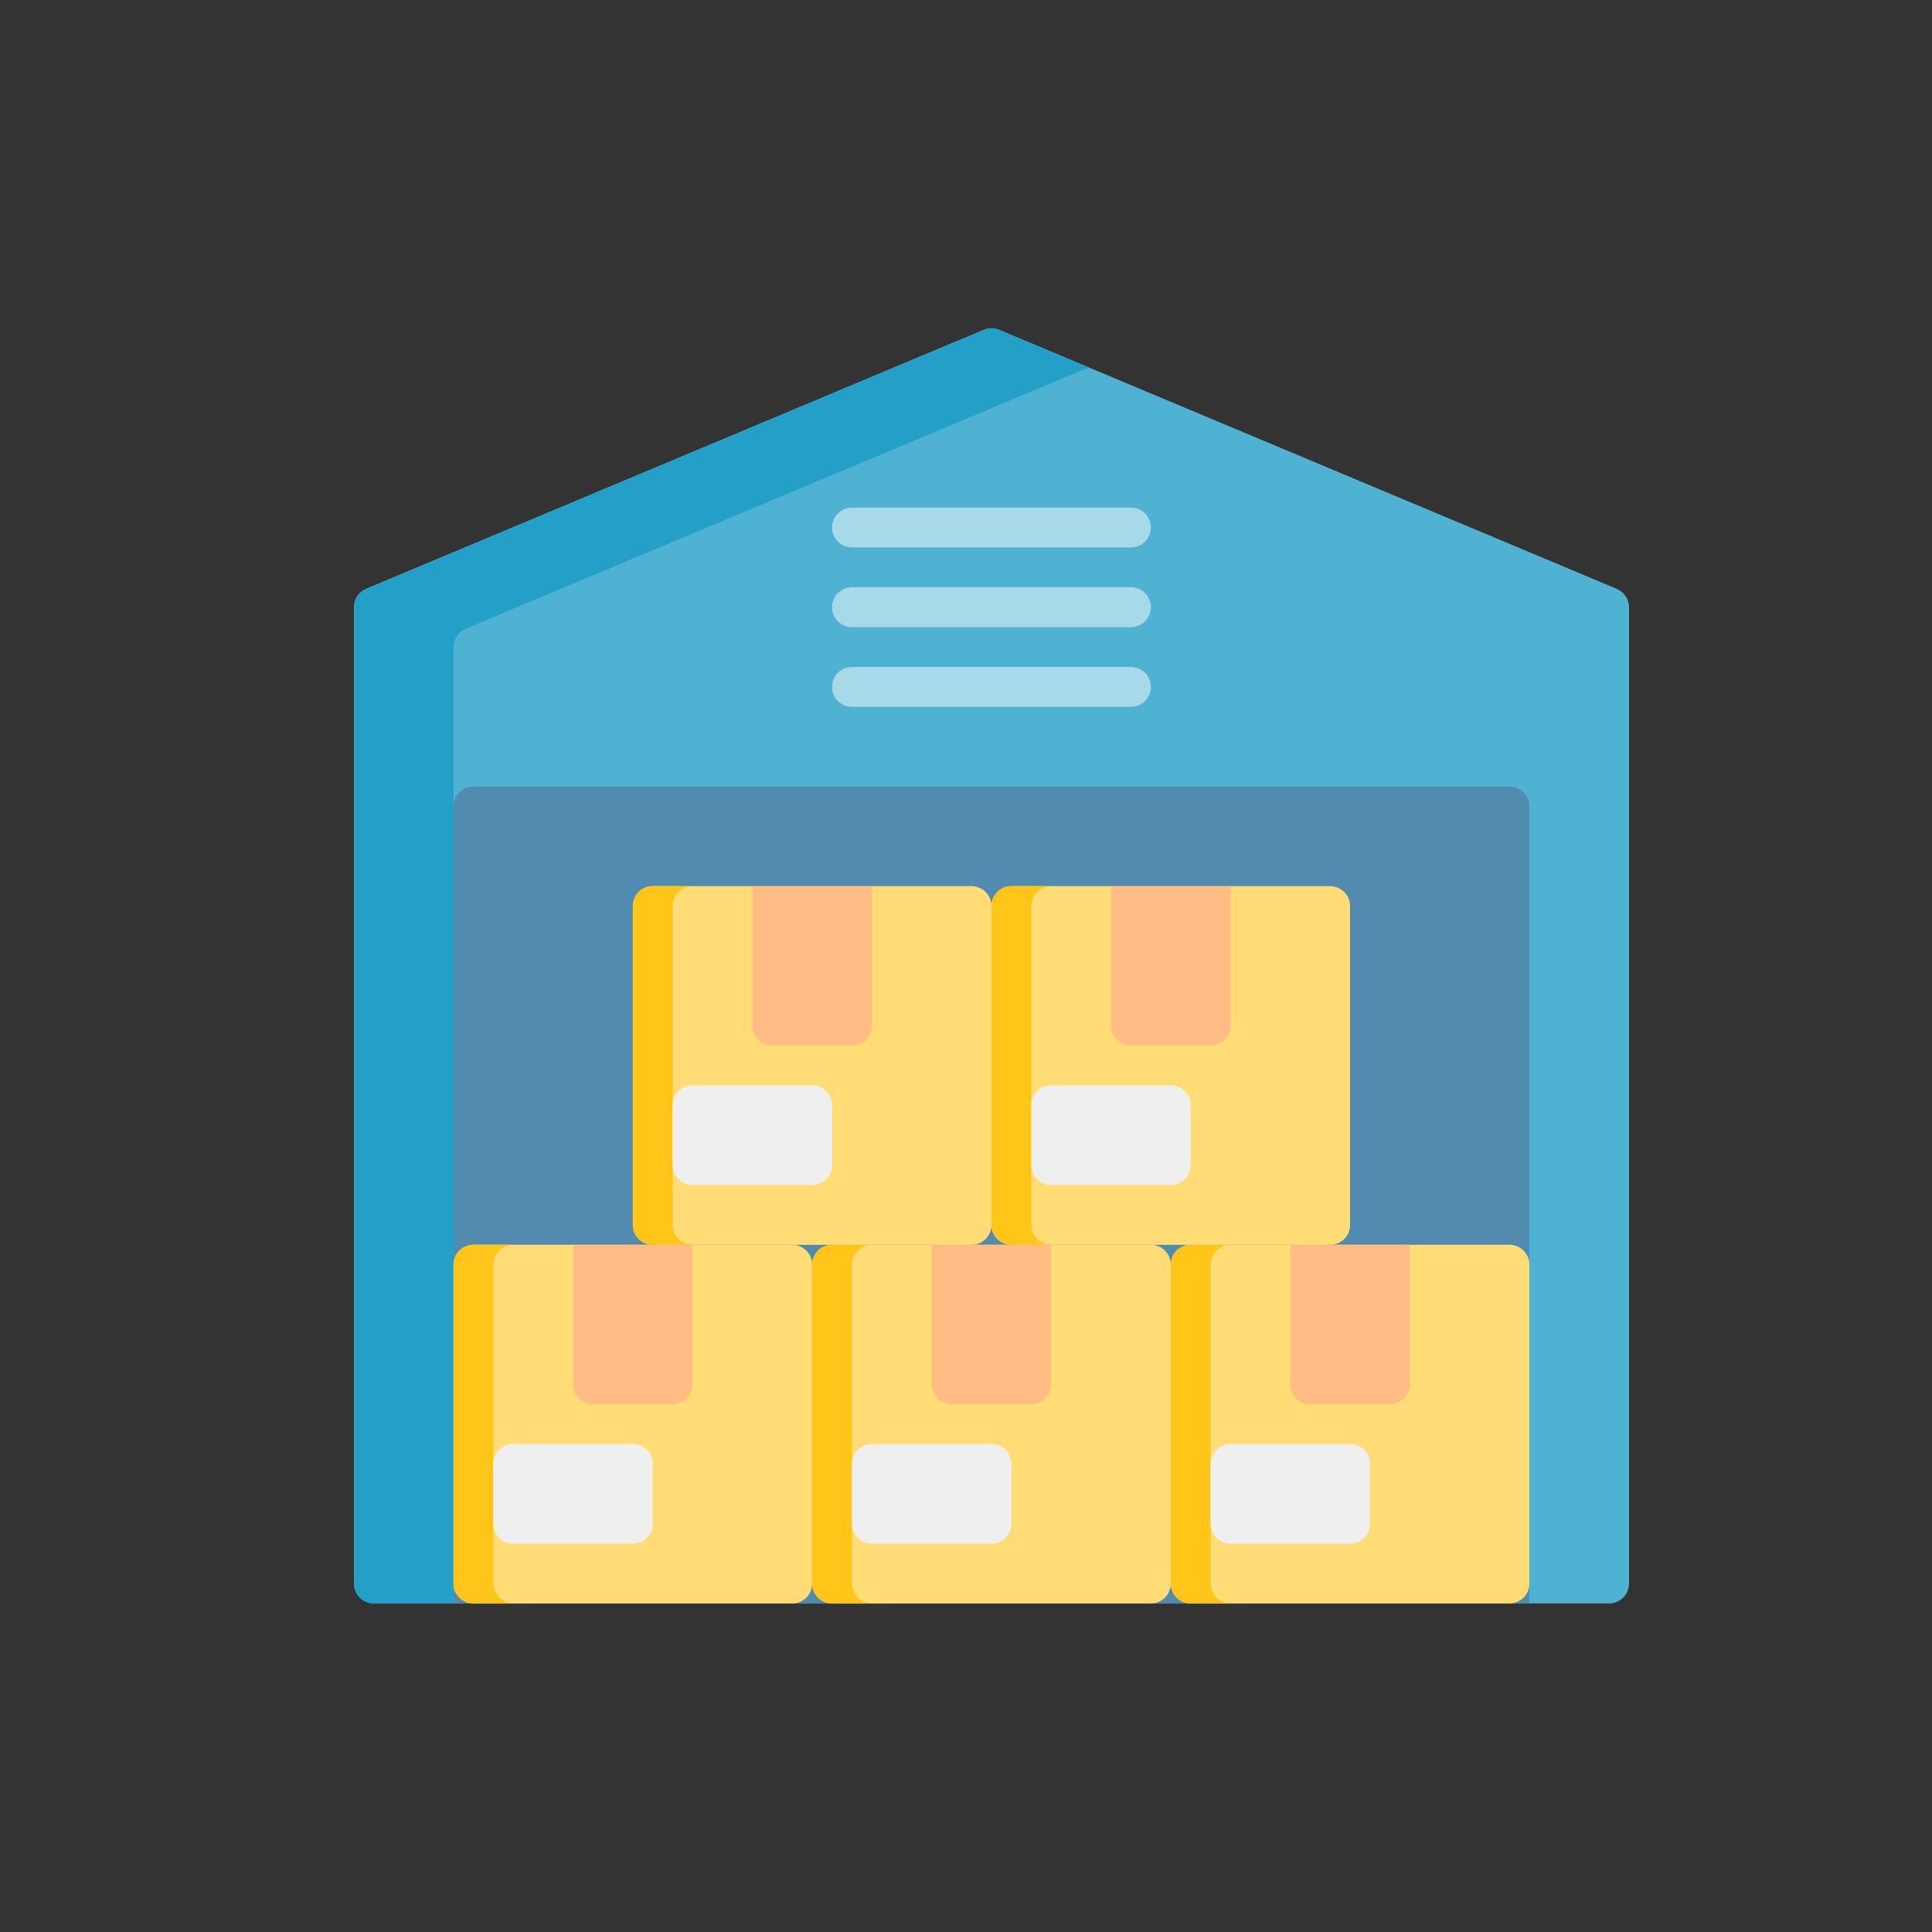 <?xml version="1.0" encoding="utf-8"?>
<!-- Generator: Adobe Illustrator 26.1.0, SVG Export Plug-In . SVG Version: 6.00 Build 0)  -->
<svg version="1.1" id="Layer_1" xmlns="http://www.w3.org/2000/svg" xmlns:xlink="http://www.w3.org/1999/xlink" x="0px" y="0px"
	 viewBox="0 0 500 500" style="enable-background:new 0 0 500 500;" xml:space="preserve">
<rect x="0" y="0" width="500" height="500" fill="#333333" stroke="none"/>
<style type="text/css">
	.st0{fill-rule:evenodd;clip-rule:evenodd;fill:#FF9966;}
	.st1{fill-rule:evenodd;clip-rule:evenodd;fill:#FF6666;}
	.st2{fill-rule:evenodd;clip-rule:evenodd;fill:#6666FF;}
	.st3{fill-rule:evenodd;clip-rule:evenodd;fill:#9999FF;}
	.st4{fill-rule:evenodd;clip-rule:evenodd;fill:#FFCC00;}
	.st5{fill-rule:evenodd;clip-rule:evenodd;fill:#CC9933;}
	.st6{fill-rule:evenodd;clip-rule:evenodd;fill:#DAB46A;}
	.st7{fill:#F1F4F6;}
	.st8{fill:#DFEAEF;}
	.st9{fill:#D0E2E7;}
	.st10{fill:#DD636E;}
	.st11{fill:#9BD069;}
	.st12{fill:#8BC852;}
	.st13{fill:#4073C8;}
	.st14{fill:#3B66C1;}
	.st15{fill:#E28424;}
	.st16{fill:#DD6938;}
	.st17{fill:#DD542E;}
	.st18{fill-rule:evenodd;clip-rule:evenodd;fill:#FFE177;}
	.st19{fill-rule:evenodd;clip-rule:evenodd;fill:#C6AC5C;}
	.st20{fill-rule:evenodd;clip-rule:evenodd;fill:#ECEFF1;}
	.st21{fill-rule:evenodd;clip-rule:evenodd;fill:#D1D1D6;}
	.st22{fill-rule:evenodd;clip-rule:evenodd;fill:#E3A76F;}
	.st23{fill-rule:evenodd;clip-rule:evenodd;fill:#C48958;}
	.st24{fill-rule:evenodd;clip-rule:evenodd;fill:#837683;}
	.st25{fill-rule:evenodd;clip-rule:evenodd;fill:#685E68;}
	.st26{fill-rule:evenodd;clip-rule:evenodd;fill:#FFD064;}
	.st27{fill-rule:evenodd;clip-rule:evenodd;fill:#FE646F;}
	.st28{fill-rule:evenodd;clip-rule:evenodd;fill:#FD4755;}
	.st29{fill-rule:evenodd;clip-rule:evenodd;}
	.st30{fill-rule:evenodd;clip-rule:evenodd;fill:#FFC338;}
	.st31{fill-rule:evenodd;clip-rule:evenodd;fill:#F5B829;}
	.st32{fill-rule:evenodd;clip-rule:evenodd;fill:#9FACBA;}
	.st33{fill-rule:evenodd;clip-rule:evenodd;fill:#8D9CA8;}
	.st34{fill-rule:evenodd;clip-rule:evenodd;fill:#ECBA78;}
	.st35{fill-rule:evenodd;clip-rule:evenodd;fill:#FFBF31;}
	.st36{fill-rule:evenodd;clip-rule:evenodd;fill:#CCCCCC;}
	.st37{fill-rule:evenodd;clip-rule:evenodd;fill:#60B7FE;}
	.st38{fill-rule:evenodd;clip-rule:evenodd;fill:#E33F65;}
	.st39{fill-rule:evenodd;clip-rule:evenodd;fill:#CF8C48;}
	.st40{fill-rule:evenodd;clip-rule:evenodd;fill:#19CFBA;}
	.st41{fill:#50B2D2;}
	.st42{fill:#249FC7;}
	.st43{fill:#518BB0;}
	.st44{fill:#A7D9E9;}
	.st45{fill:#FFDC75;}
	.st46{fill:#FFC519;}
	.st47{fill:#FFBD85;}
	.st48{fill:#F0EFEF;}
</style>
<g>
	<path class="st41" d="M418.42,152.39L258.58,85.36c-1.28-0.53-2.71-0.53-3.99,0L94.75,152.39c-1.92,0.8-3.16,2.68-3.16,4.76V409.8
		c0,2.85,2.31,5.16,5.16,5.16h319.69c2.85,0,5.16-2.31,5.16-5.16V157.15C421.59,155.07,420.34,153.2,418.42,152.39z"/>
	<path class="st42" d="M117.37,167.46c0-2.08,1.25-3.95,3.16-4.76l159.84-67.03c0.59-0.25,1.23-0.38,1.86-0.39l-23.65-9.92
		c-1.28-0.53-2.71-0.53-3.99,0L94.75,152.39c-1.92,0.8-3.16,2.68-3.16,4.76V409.8c0,2.85,2.31,5.16,5.16,5.16h20.62V167.46z"/>
	<path class="st43" d="M390.65,203.55H122.52c-2.85,0-5.16,2.31-5.16,5.16v206.25h278.44V208.71
		C395.81,205.86,393.5,203.55,390.65,203.55z"/>
	<g>
		<path class="st44" d="M292.68,141.68h-72.19c-2.85,0-5.16-2.31-5.16-5.16s2.31-5.16,5.16-5.16h72.19c2.85,0,5.16,2.31,5.16,5.16
			S295.53,141.68,292.68,141.68z"/>
		<path class="st44" d="M292.68,162.3h-72.19c-2.85,0-5.16-2.31-5.16-5.16s2.31-5.16,5.16-5.16h72.19c2.85,0,5.16,2.31,5.16,5.16
			S295.53,162.3,292.68,162.3z"/>
		<path class="st44" d="M292.68,182.93h-72.19c-2.85,0-5.16-2.31-5.16-5.16s2.31-5.16,5.16-5.16h72.19c2.85,0,5.16,2.31,5.16,5.16
			S295.53,182.93,292.68,182.93z"/>
	</g>
	<path class="st45" d="M297.84,322.15h-82.5c-2.85,0-5.16,2.31-5.16,5.16v82.5c0,2.85,2.31,5.16,5.16,5.16h82.5
		c2.85,0,5.16-2.31,5.16-5.16v-82.5C302.99,324.46,300.68,322.15,297.84,322.15z"/>
	<path class="st46" d="M220.49,409.8v-82.5c0-2.85,2.31-5.16,5.16-5.16h-10.31c-2.85,0-5.16,2.31-5.16,5.16v82.5
		c0,2.85,2.31,5.16,5.16,5.16h10.31C222.8,414.96,220.49,412.65,220.49,409.8z"/>
	<path class="st47" d="M272.06,322.15h-30.94v36.09c0,2.85,2.31,5.16,5.16,5.16h20.62c2.85,0,5.16-2.31,5.16-5.16V322.15z"/>
	<path class="st48" d="M256.59,373.71h-30.94c-2.85,0-5.16,2.31-5.16,5.16v15.47c0,2.85,2.31,5.16,5.16,5.16h30.94
		c2.85,0,5.16-2.31,5.16-5.16v-15.47C261.74,376.02,259.43,373.71,256.59,373.71z"/>
	<path class="st45" d="M390.65,322.15h-82.5c-2.85,0-5.16,2.31-5.16,5.16v82.5c0,2.85,2.31,5.16,5.16,5.16h82.5
		c2.85,0,5.16-2.31,5.16-5.16v-82.5C395.81,324.46,393.5,322.15,390.65,322.15z"/>
	<path class="st46" d="M313.31,409.8v-82.5c0-2.85,2.31-5.16,5.16-5.16h-10.31c-2.85,0-5.16,2.31-5.16,5.16v82.5
		c0,2.85,2.31,5.16,5.16,5.16h10.31C315.61,414.96,313.31,412.65,313.31,409.8z"/>
	<path class="st47" d="M364.87,322.15h-30.94v36.09c0,2.85,2.31,5.16,5.16,5.16h20.62c2.85,0,5.16-2.31,5.16-5.16V322.15z"/>
	<path class="st48" d="M349.4,373.71h-30.94c-2.85,0-5.16,2.31-5.16,5.16v15.47c0,2.85,2.31,5.16,5.16,5.16h30.94
		c2.85,0,5.16-2.31,5.16-5.16v-15.47C354.56,376.02,352.25,373.71,349.4,373.71z"/>
	<path class="st45" d="M205.02,322.15h-82.5c-2.85,0-5.16,2.31-5.16,5.16v82.5c0,2.85,2.31,5.16,5.16,5.16h82.5
		c2.85,0,5.16-2.31,5.16-5.16v-82.5C210.18,324.46,207.87,322.15,205.02,322.15z"/>
	<path class="st46" d="M127.68,409.8v-82.5c0-2.85,2.31-5.16,5.16-5.16h-10.31c-2.85,0-5.16,2.31-5.16,5.16v82.5
		c0,2.85,2.31,5.16,5.16,5.16h10.31C129.99,414.96,127.68,412.65,127.68,409.8z"/>
	<path class="st47" d="M179.24,322.15h-30.94v36.09c0,2.85,2.31,5.16,5.16,5.16h20.62c2.85,0,5.16-2.31,5.16-5.16V322.15z"/>
	<path class="st48" d="M163.77,373.71h-30.94c-2.85,0-5.16,2.31-5.16,5.16v15.47c0,2.85,2.31,5.16,5.16,5.16h30.94
		c2.85,0,5.16-2.31,5.16-5.16v-15.47C168.93,376.02,166.62,373.71,163.77,373.71z"/>
	<path class="st45" d="M344.24,229.34h-82.5c-2.85,0-5.16,2.31-5.16,5.16v82.5c0,2.85,2.31,5.16,5.16,5.16h82.5
		c2.85,0,5.16-2.31,5.16-5.16v-82.5C349.4,231.64,347.09,229.34,344.24,229.34z"/>
	<path class="st46" d="M266.9,316.99v-82.5c0-2.85,2.31-5.16,5.16-5.16h-10.31c-2.85,0-5.16,2.31-5.16,5.16v82.5
		c0,2.85,2.31,5.16,5.16,5.16h10.31C269.21,322.15,266.9,319.84,266.9,316.99z"/>
	<path class="st47" d="M318.46,229.34h-30.94v36.09c0,2.85,2.31,5.16,5.16,5.16h20.62c2.85,0,5.16-2.31,5.16-5.16V229.34z"/>
	<path class="st48" d="M302.99,280.9h-30.94c-2.85,0-5.16,2.31-5.16,5.16v15.47c0,2.85,2.31,5.16,5.16,5.16h30.94
		c2.85,0,5.16-2.31,5.16-5.16v-15.47C308.15,283.21,305.84,280.9,302.99,280.9z"/>
	<path class="st45" d="M251.43,229.34h-82.5c-2.85,0-5.16,2.31-5.16,5.16v82.5c0,2.85,2.31,5.16,5.16,5.16h82.5
		c2.85,0,5.16-2.31,5.16-5.16v-82.5C256.59,231.64,254.28,229.34,251.43,229.34z"/>
	<path class="st46" d="M174.09,316.99v-82.5c0-2.85,2.31-5.16,5.16-5.16h-10.31c-2.85,0-5.16,2.31-5.16,5.16v82.5
		c0,2.85,2.31,5.16,5.16,5.16h10.31C176.4,322.15,174.09,319.84,174.09,316.99z"/>
	<path class="st47" d="M225.65,229.34h-30.94v36.09c0,2.85,2.31,5.16,5.16,5.16h20.62c2.85,0,5.16-2.31,5.16-5.16V229.34z"/>
	<path class="st48" d="M210.18,280.9h-30.94c-2.85,0-5.16,2.31-5.16,5.16v15.47c0,2.85,2.31,5.16,5.16,5.16h30.94
		c2.85,0,5.16-2.31,5.16-5.16v-15.47C215.34,283.21,213.03,280.9,210.18,280.9z"/>
</g>
</svg>
